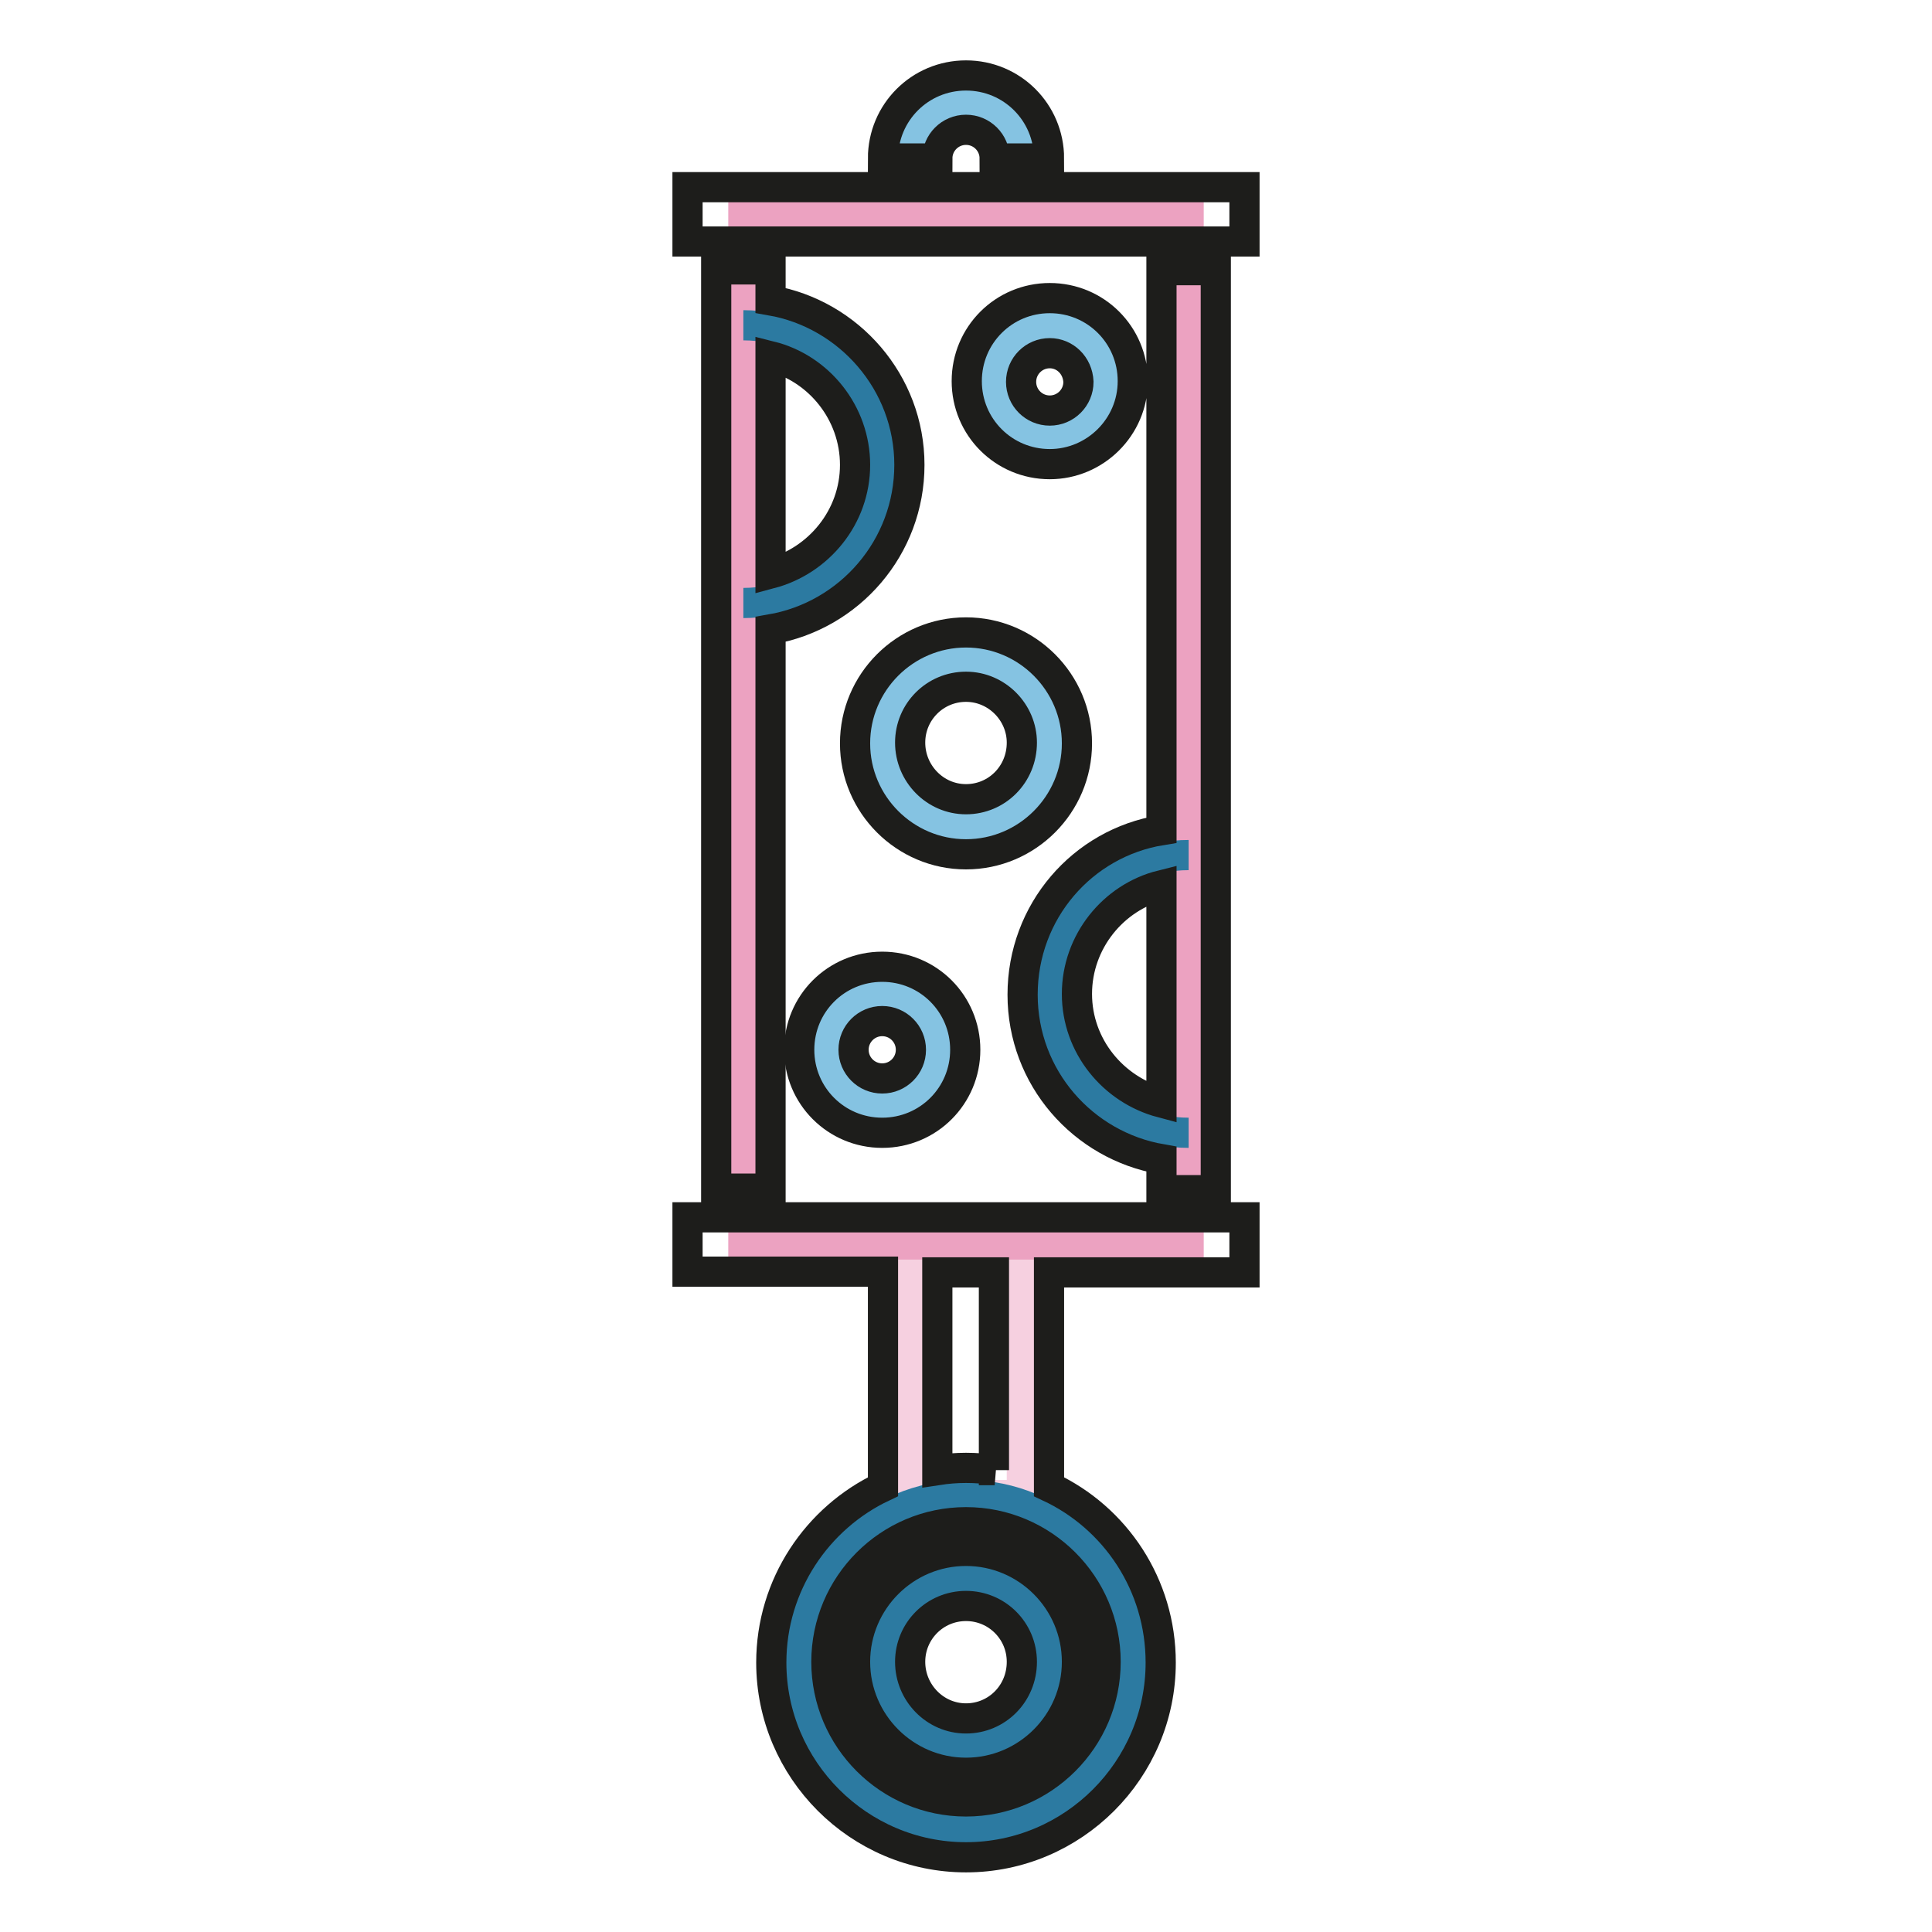 <?xml version="1.0" encoding="utf-8"?>
<!-- Svg Vector Icons : http://www.onlinewebfonts.com/icon -->
<!DOCTYPE svg PUBLIC "-//W3C//DTD SVG 1.1//EN" "http://www.w3.org/Graphics/SVG/1.1/DTD/svg11.dtd">
<svg version="1.1" xmlns="http://www.w3.org/2000/svg" xmlns:xlink="http://www.w3.org/1999/xlink" x="0px" y="0px" viewBox="0 0 256 256" enable-background="new 0 0 256 256" xml:space="preserve">
<g> <path stroke-width="4" fill-opacity="0" stroke="#85c3e2"  d="M135.4,21c0-4.1-3.3-7.4-7.4-7.4c-4.1,0-7.4,3.3-7.4,7.4v7.4h14.8V21z"/> <path stroke-width="4" fill-opacity="0" stroke="#f6d0e0"  d="M120.6,168.6h14.8v29.5h-14.8V168.6z"/> <path stroke-width="4" fill-opacity="0" stroke="#2c7aa1"  d="M128,198.1c-12.2,0-22.1,9.9-22.1,22.1s9.9,22.1,22.1,22.1s22.1-9.9,22.1-22.1S140.2,198.1,128,198.1z  M128,231.3c-6.1,0-11.1-5-11.1-11.1c0-6.1,5-11.1,11.1-11.1c6.1,0,11.1,5,11.1,11.1C139.1,226.4,134.1,231.3,128,231.3z"/> <path stroke-width="4" fill-opacity="0" stroke="#eca2c1"  d="M98.5,28.4h59v136.5h-59V28.4z"/> <path stroke-width="4" fill-opacity="0" stroke="#2c7aa1"  d="M98.5,43.1c10.2,0,18.4,8.3,18.4,18.4c0,10.2-8.3,18.4-18.4,18.4 M157.5,150.1c-10.2,0-18.4-8.3-18.4-18.4 c0-10.2,8.3-18.4,18.4-18.4"/> <path stroke-width="4" fill-opacity="0" stroke="#85c3e2"  d="M116.9,98.5c0,6.1,4.9,11.1,11.1,11.1c6.1,0,11.1-4.9,11.1-11.1c0,0,0,0,0,0c0-6.1-5-11.1-11.1-11.1 C121.9,87.4,116.9,92.4,116.9,98.5L116.9,98.5z"/> <path stroke-width="4" fill-opacity="0" stroke="#85c3e2"  d="M131.7,50.5c0,4.1,3.3,7.4,7.4,7.4c4.1,0,7.4-3.3,7.4-7.4c0,0,0,0,0,0c0-4.1-3.3-7.4-7.4-7.4 C135,43.1,131.7,46.4,131.7,50.5C131.7,50.5,131.7,50.5,131.7,50.5z"/> <path stroke-width="4" fill-opacity="0" stroke="#85c3e2"  d="M109.5,139.1c0,4.1,3.3,7.4,7.4,7.4c4.1,0,7.4-3.3,7.4-7.4c0-4.1-3.3-7.4-7.4-7.4 C112.9,131.7,109.5,135,109.5,139.1z"/> <path stroke-width="4" fill-opacity="0" stroke="#1d1d1b"  d="M91.1,24.8h73.8V32H91.1V24.8z M128,234.9c-8.1,0-14.7-6.6-14.7-14.7c0-8.1,6.6-14.7,14.7-14.7 s14.7,6.6,14.7,14.7C142.7,228.3,136.1,234.9,128,234.9z M128,212.8c-4.1,0-7.4,3.3-7.4,7.4c0,4.1,3.3,7.5,7.4,7.5 c4.1,0,7.4-3.3,7.4-7.5C135.4,216.1,132.1,212.8,128,212.8z"/> <path stroke-width="4" fill-opacity="0" stroke="#1d1d1b"  d="M164.9,168.5v-7.2H91.1v7.2H117V197c-8.7,4.1-14.8,13-14.8,23.3c0,14.2,11.6,25.8,25.8,25.8 c14.2,0,25.8-11.6,25.8-25.8c0-10.3-6-19.2-14.8-23.3v-28.4H164.9z M146.5,220.2c0,10.2-8.3,18.5-18.5,18.5 c-10.2,0-18.5-8.3-18.5-18.5c0-10.2,8.3-18.5,18.5-18.5C138.2,201.7,146.5,210,146.5,220.2z M131.8,194.8c-1.2-0.2-2.5-0.3-3.8-0.3 c-1.3,0-2.5,0.1-3.8,0.3v-26.2h7.5V194.8z M139,21h-7.2c0-2.1-1.7-3.8-3.8-3.8s-3.8,1.7-3.8,3.8H117c0-6.1,4.9-11,11-11 S139,14.9,139,21z M120.5,61.6c0-10.9-8-20-18.4-21.8v-4.1h-7.2v121.8h7.2V83.4C112.6,81.6,120.5,72.5,120.5,61.6z M102.1,76V47.2 c6.4,1.6,11.2,7.5,11.2,14.4C113.3,68.5,108.5,74.3,102.1,76z"/> <path stroke-width="4" fill-opacity="0" stroke="#1d1d1b"  d="M128,113.2c-8.1,0-14.7-6.6-14.7-14.7s6.6-14.7,14.7-14.7s14.7,6.6,14.7,14.7S136.1,113.2,128,113.2z  M128,91c-4.1,0-7.4,3.3-7.4,7.4c0,4.1,3.3,7.5,7.4,7.5c4.1,0,7.4-3.3,7.4-7.5C135.4,94.4,132.1,91,128,91z"/> <path stroke-width="4" fill-opacity="0" stroke="#1d1d1b"  d="M153.9,35.8v74.2c-10.5,1.7-18.4,10.8-18.4,21.8s8,20,18.4,21.8v4.1h7.2V35.8H153.9z M142.7,131.7 c0-6.9,4.8-12.8,11.2-14.4v28.8C147.5,144.4,142.7,138.6,142.7,131.7z M139.1,61.5c-6.1,0-11-4.9-11-11c0-6.1,4.9-11,11-11 c6.1,0,11,4.9,11,11C150.1,56.6,145.1,61.5,139.1,61.5z M139.1,46.8c-2.1,0-3.8,1.7-3.8,3.8c0,2.1,1.7,3.8,3.8,3.8s3.8-1.7,3.8-3.8 C142.8,48.4,141.1,46.8,139.1,46.8z M116.9,150.1c-6.1,0-11-4.9-11-11s4.9-11,11-11s11,4.9,11,11S123,150.1,116.9,150.1z  M116.9,135.3c-2.1,0-3.8,1.7-3.8,3.8c0,2.1,1.7,3.8,3.8,3.8c2.1,0,3.8-1.7,3.8-3.8C120.7,137,119,135.3,116.9,135.3z"/></g>
</svg>